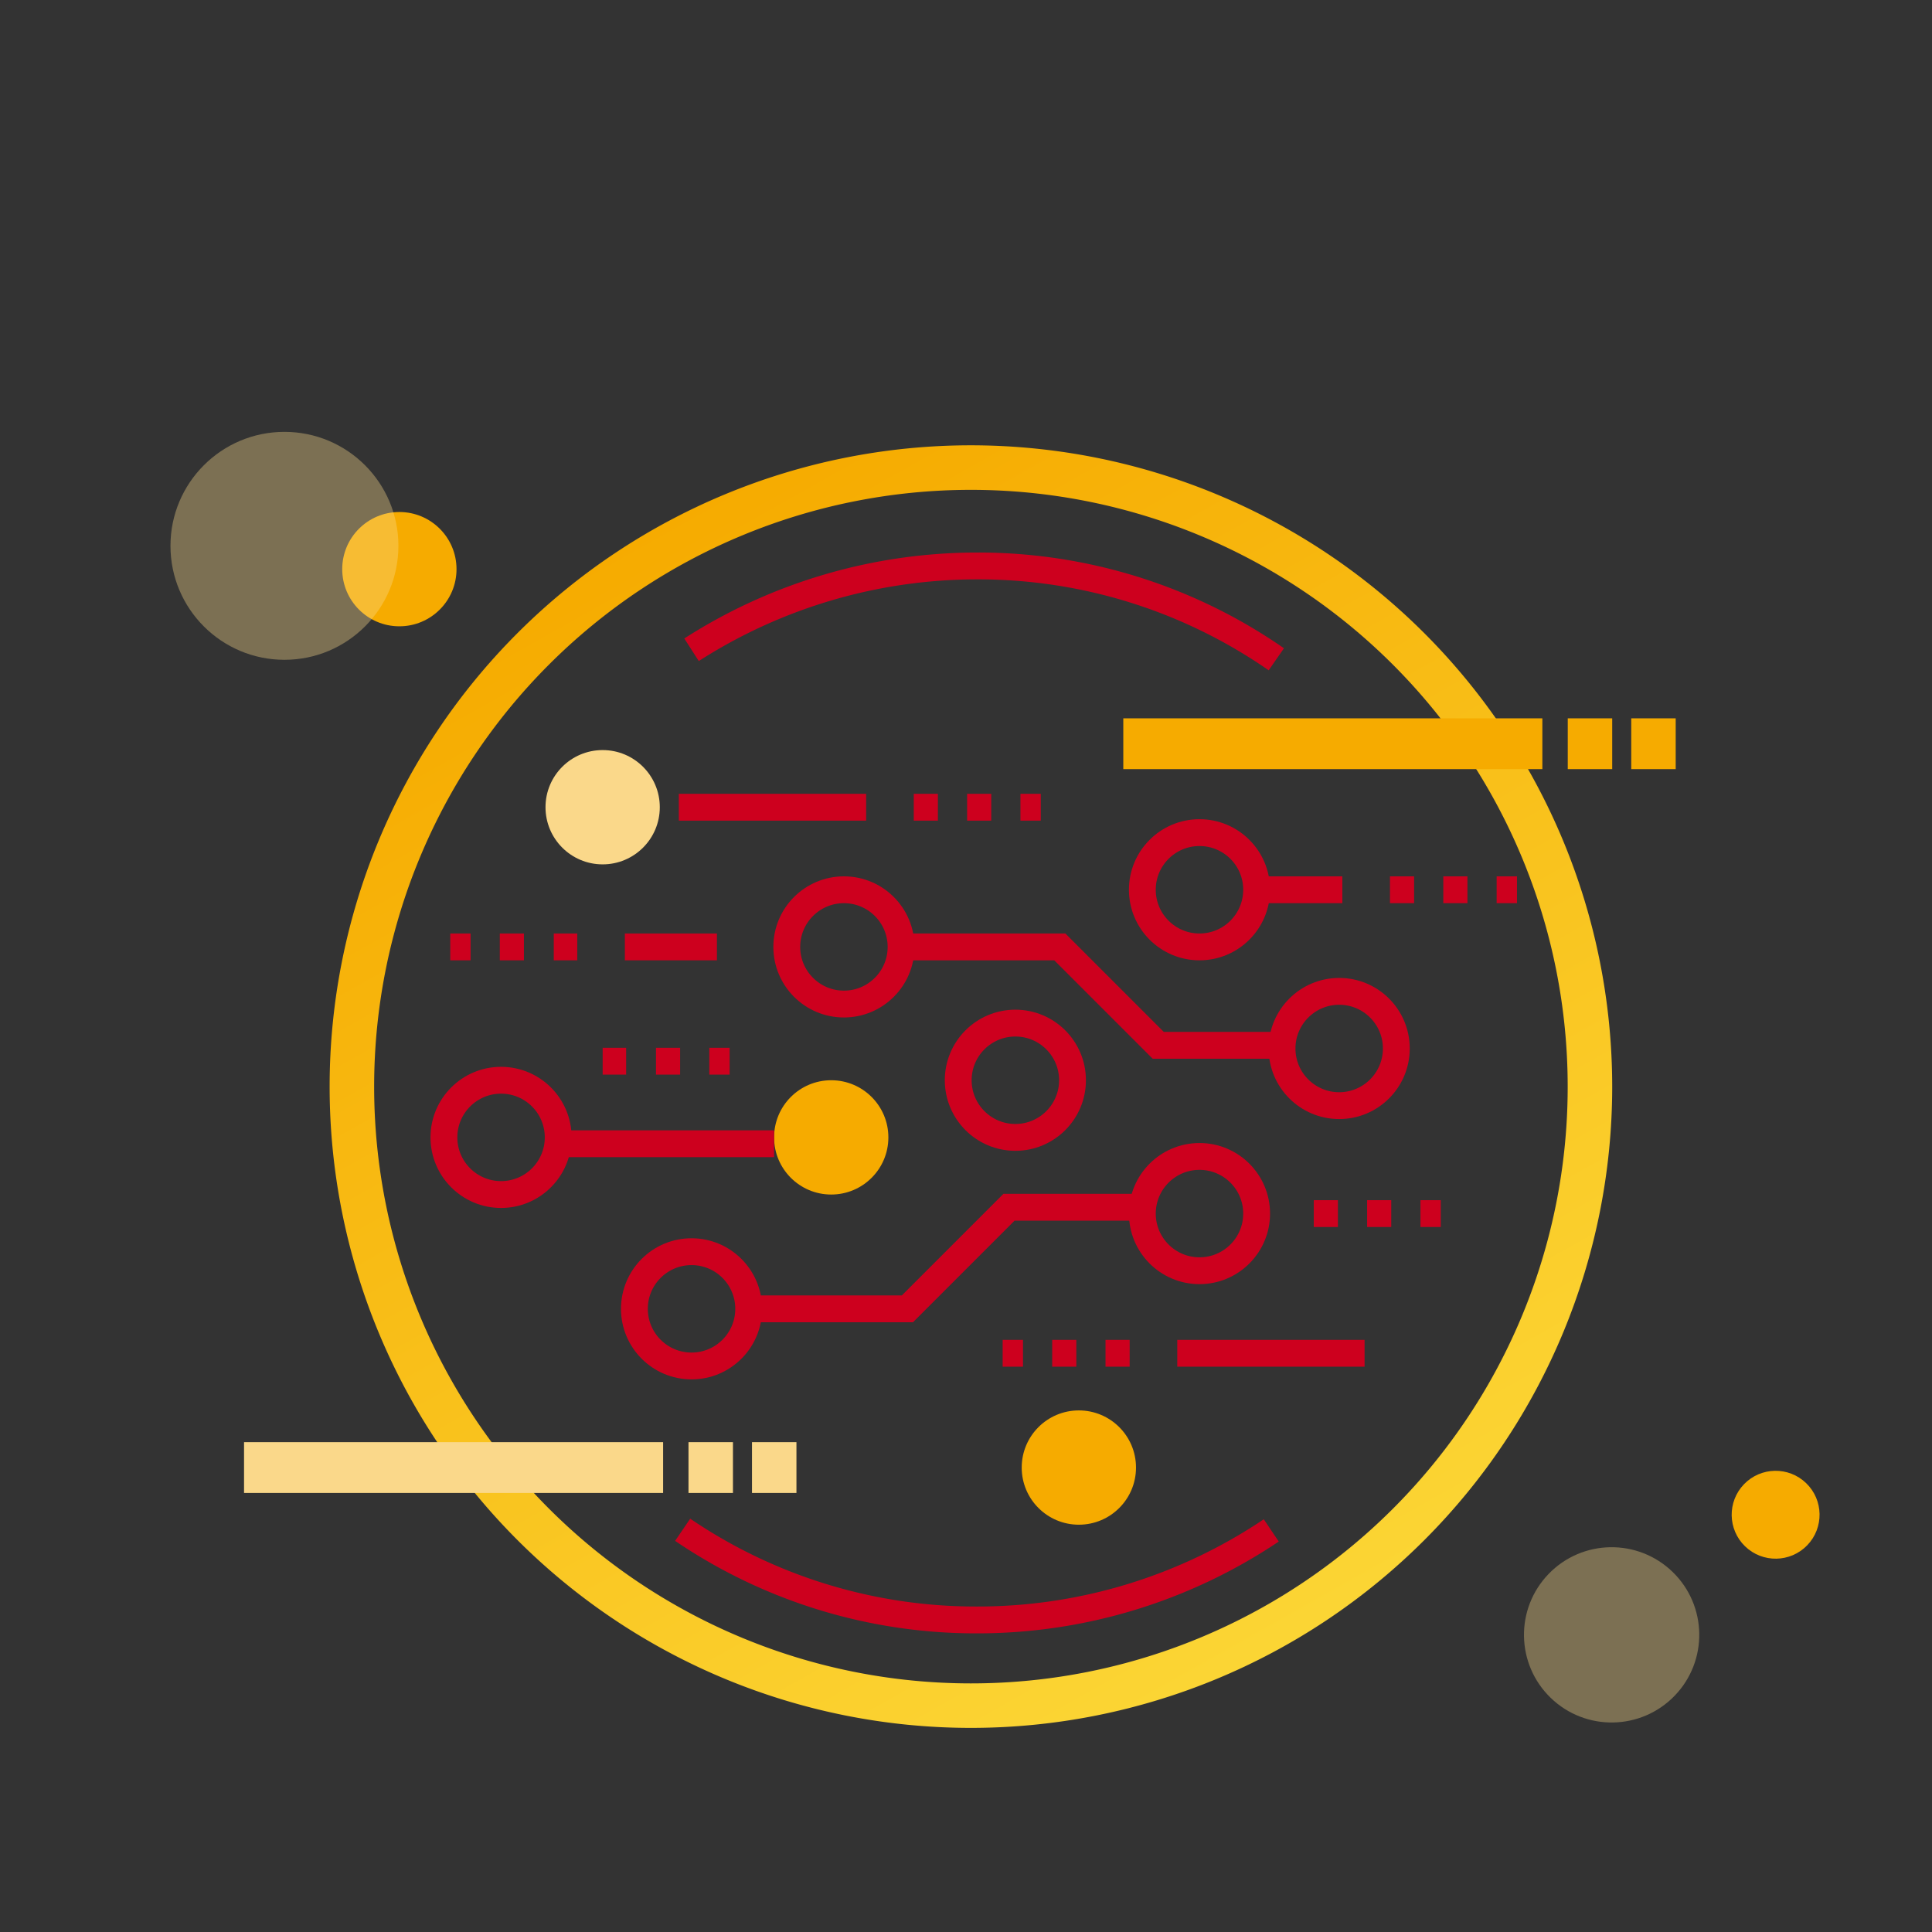<svg xmlns="http://www.w3.org/2000/svg" xmlns:xlink="http://www.w3.org/1999/xlink" width="360" height="360" viewBox="0 0 360 360">
  <rect x="0" y="0" width="360" height="360" fill="#333333" stroke="none"/>
  <defs>
    <linearGradient id="linear-gradient" x1="0.309" y1="0.036" x2="1.124" y2="1.486" gradientUnits="objectBoundingBox">
      <stop offset="0" stop-color="#f6ab00"/>
      <stop offset="1" stop-color="#fff258"/>
    </linearGradient>
  </defs>
  <g id="Group_4332" data-name="Group 4332" transform="translate(15259 532)">
    <rect id="Rectangle_3988" data-name="Rectangle 3988" width="360" height="360" transform="translate(-15259 -532)" fill="none"/>
    <g id="Group_4327" data-name="Group 4327">
      <path id="Path_4174" data-name="Path 4174" d="M119.495,0A119.495,119.495,0,1,0,238.99,119.495,119.532,119.532,0,0,0,119.495,0Zm0,230.7a111.2,111.2,0,1,1,111.2-111.2A111.154,111.154,0,0,1,119.495,230.7Z" transform="translate(-15197.579 -449.024)" fill="url(#linear-gradient)"/>
      <rect id="Rectangle_617" data-name="Rectangle 617" width="78.086" height="9.465" transform="translate(-15049.689 -398.15)" fill="#f6ab00"/>
      <rect id="Rectangle_618" data-name="Rectangle 618" width="8.282" height="9.465" transform="translate(-14966.871 -398.15)" fill="#f6ab00"/>
      <rect id="Rectangle_619" data-name="Rectangle 619" width="8.282" height="9.465" transform="translate(-14955.04 -398.15)" fill="#f6ab00"/>
      <rect id="Rectangle_620" data-name="Rectangle 620" width="78.086" height="9.465" transform="translate(-15213.525 -263.275)" fill="#fad88a"/>
      <rect id="Rectangle_621" data-name="Rectangle 621" width="8.282" height="9.465" transform="translate(-15130.708 -263.275)" fill="#fad88a"/>
      <rect id="Rectangle_622" data-name="Rectangle 622" width="8.282" height="9.465" transform="translate(-15118.877 -263.275)" fill="#fad88a"/>
      <circle id="Ellipse_143" data-name="Ellipse 143" cx="10.648" cy="10.648" r="10.648" transform="translate(-15114.761 -330.712)" fill="#f6ab00"/>
      <circle id="Ellipse_155" data-name="Ellipse 155" cx="10.648" cy="10.648" r="10.648" transform="translate(-15195.231 -436.594)" fill="#f6ab00"/>
      <ellipse id="Ellipse_157" data-name="Ellipse 157" cx="8.188" cy="8.188" rx="8.188" ry="8.188" transform="matrix(0.695, -0.719, 0.719, 0.695, -14939.717, -249.553)" fill="#f6ab00"/>
      <circle id="Ellipse_144" data-name="Ellipse 144" cx="10.648" cy="10.648" r="10.648" transform="translate(-15157.353 -392.234)" fill="#fad88a"/>
      <circle id="Ellipse_154" data-name="Ellipse 154" cx="21.236" cy="21.236" r="21.236" transform="translate(-15227.235 -451.528)" fill="#fad88a" opacity="0.369"/>
      <ellipse id="Ellipse_156" data-name="Ellipse 156" cx="16.33" cy="16.33" rx="16.33" ry="16.33" transform="matrix(0.695, -0.719, 0.719, 0.695, -14981.789, -226.977)" fill="#fad88a" opacity="0.369"/>
      <circle id="Ellipse_145" data-name="Ellipse 145" cx="10.648" cy="10.648" r="10.648" transform="translate(-15068.619 -269.19)" fill="#f6ab00"/>
      <circle id="Ellipse_146" data-name="Ellipse 146" cx="10.648" cy="10.648" r="10.648" transform="translate(-15112.395 -366.205)" fill="none" stroke="#cd001e" stroke-miterlimit="10" stroke-width="5"/>
      <circle id="Ellipse_147" data-name="Ellipse 147" cx="10.648" cy="10.648" r="10.648" transform="translate(-15046.141 -376.854)" fill="none" stroke="#cd001e" stroke-miterlimit="10" stroke-width="5"/>
      <circle id="Ellipse_148" data-name="Ellipse 148" cx="10.648" cy="10.648" r="10.648" transform="translate(-15020.111 -347.276)" fill="none" stroke="#cd001e" stroke-miterlimit="10" stroke-width="5"/>
      <circle id="Ellipse_149" data-name="Ellipse 149" cx="10.648" cy="10.648" r="10.648" transform="translate(-15046.141 -316.515)" fill="none" stroke="#cd001e" stroke-miterlimit="10" stroke-width="5"/>
      <circle id="Ellipse_150" data-name="Ellipse 150" cx="10.648" cy="10.648" r="10.648" transform="translate(-15080.45 -341.36)" fill="none" stroke="#cd001e" stroke-miterlimit="10" stroke-width="5"/>
      <circle id="Ellipse_152" data-name="Ellipse 152" cx="10.648" cy="10.648" r="10.648" transform="translate(-15176.283 -330.712)" fill="none" stroke="#cd001e" stroke-miterlimit="10" stroke-width="5"/>
      <circle id="Ellipse_153" data-name="Ellipse 153" cx="10.648" cy="10.648" r="10.648" transform="translate(-15140.789 -298.768)" fill="none" stroke="#cd001e" stroke-miterlimit="10" stroke-width="5"/>
      <line id="Line_282" data-name="Line 282" x2="40.226" transform="translate(-15154.986 -318.881)" fill="none" stroke="#cd001e" stroke-miterlimit="10" stroke-width="5"/>
      <path id="Path_4175" data-name="Path 4175" d="M63,135.93H92.578L111.508,117h24.845" transform="translate(-15182.493 -424.05)" fill="none" stroke="#cd001e" stroke-miterlimit="10" stroke-width="5"/>
      <path id="Path_4176" data-name="Path 4176" d="M87,76h29.578l18.338,18.338h23.426" transform="translate(-15178.099 -431.558)" fill="none" stroke="#cd001e" stroke-miterlimit="10" stroke-width="5"/>
      <line id="Line_283" data-name="Line 283" x2="3.786" transform="translate(-15068.855 -381.586)" fill="none" stroke="#cd001e" stroke-miterlimit="10" stroke-width="5"/>
      <line id="Line_284" data-name="Line 284" x2="4.496" transform="translate(-15078.794 -381.586)" fill="none" stroke="#cd001e" stroke-miterlimit="10" stroke-width="5"/>
      <line id="Line_285" data-name="Line 285" x2="4.496" transform="translate(-15088.732 -381.586)" fill="none" stroke="#cd001e" stroke-miterlimit="10" stroke-width="5"/>
      <line id="Line_286" data-name="Line 286" x2="3.786" transform="translate(-15126.828 -334.261)" fill="none" stroke="#cd001e" stroke-miterlimit="10" stroke-width="5"/>
      <line id="Line_287" data-name="Line 287" x2="4.496" transform="translate(-15136.767 -334.261)" fill="none" stroke="#cd001e" stroke-miterlimit="10" stroke-width="5"/>
      <line id="Line_288" data-name="Line 288" x2="4.378" transform="translate(-15146.705 -334.261)" fill="none" stroke="#cd001e" stroke-miterlimit="10" stroke-width="5"/>
      <line id="Line_289" data-name="Line 289" x2="3.786" transform="translate(-14994.319 -305.867)" fill="none" stroke="#cd001e" stroke-miterlimit="10" stroke-width="5"/>
      <line id="Line_290" data-name="Line 290" x2="4.496" transform="translate(-15004.258 -305.867)" fill="none" stroke="#cd001e" stroke-miterlimit="10" stroke-width="5"/>
      <line id="Line_291" data-name="Line 291" x2="4.496" transform="translate(-15014.196 -305.867)" fill="none" stroke="#cd001e" stroke-miterlimit="10" stroke-width="5"/>
      <line id="Line_292" data-name="Line 292" x2="34.902" transform="translate(-15132.508 -381.586)" fill="none" stroke="#cd001e" stroke-miterlimit="10" stroke-width="5"/>
      <line id="Line_293" data-name="Line 293" x1="3.786" transform="translate(-15072.169 -279.838)" fill="none" stroke="#cd001e" stroke-miterlimit="10" stroke-width="5"/>
      <line id="Line_294" data-name="Line 294" x1="4.496" transform="translate(-15062.94 -279.838)" fill="none" stroke="#cd001e" stroke-miterlimit="10" stroke-width="5"/>
      <line id="Line_295" data-name="Line 295" x1="4.496" transform="translate(-15053.002 -279.838)" fill="none" stroke="#cd001e" stroke-miterlimit="10" stroke-width="5"/>
      <line id="Line_296" data-name="Line 296" x1="34.902" transform="translate(-15039.633 -279.838)" fill="none" stroke="#cd001e" stroke-miterlimit="10" stroke-width="5"/>
      <line id="Line_297" data-name="Line 297" x1="3.786" transform="translate(-15175.1 -355.557)" fill="none" stroke="#cd001e" stroke-miterlimit="10" stroke-width="5"/>
      <line id="Line_298" data-name="Line 298" x1="4.496" transform="translate(-15165.871 -355.557)" fill="none" stroke="#cd001e" stroke-miterlimit="10" stroke-width="5"/>
      <line id="Line_299" data-name="Line 299" x1="4.378" transform="translate(-15155.814 -355.557)" fill="none" stroke="#cd001e" stroke-miterlimit="10" stroke-width="5"/>
      <line id="Line_300" data-name="Line 300" x1="17.155" transform="translate(-15142.564 -355.557)" fill="none" stroke="#cd001e" stroke-miterlimit="10" stroke-width="5"/>
      <line id="Line_301" data-name="Line 301" x2="3.786" transform="translate(-14980.122 -366.205)" fill="none" stroke="#cd001e" stroke-miterlimit="10" stroke-width="5"/>
      <line id="Line_302" data-name="Line 302" x2="4.496" transform="translate(-14990.061 -366.205)" fill="none" stroke="#cd001e" stroke-miterlimit="10" stroke-width="5"/>
      <line id="Line_303" data-name="Line 303" x2="4.496" transform="translate(-14999.999 -366.205)" fill="none" stroke="#cd001e" stroke-miterlimit="10" stroke-width="5"/>
      <line id="Line_304" data-name="Line 304" x2="15.972" transform="translate(-15024.844 -366.205)" fill="none" stroke="#cd001e" stroke-miterlimit="10" stroke-width="5"/>
      <path id="Path_4177" data-name="Path 4177" d="M162.965,33.392A97.28,97.28,0,0,0,107.24,16,98.57,98.57,0,0,0,54,31.617" transform="translate(-15184.142 -442.544)" fill="none" stroke="#cd001e" stroke-miterlimit="10" stroke-width="5"/>
      <path id="Path_4178" data-name="Path 4178" d="M52.6,167.8a97.119,97.119,0,0,0,54.9,16.8,98.131,98.131,0,0,0,54.778-16.682" transform="translate(-15184.397 -414.748)" fill="none" stroke="#cd001e" stroke-miterlimit="10" stroke-width="5"/>
    </g>
  </g>
</svg>
